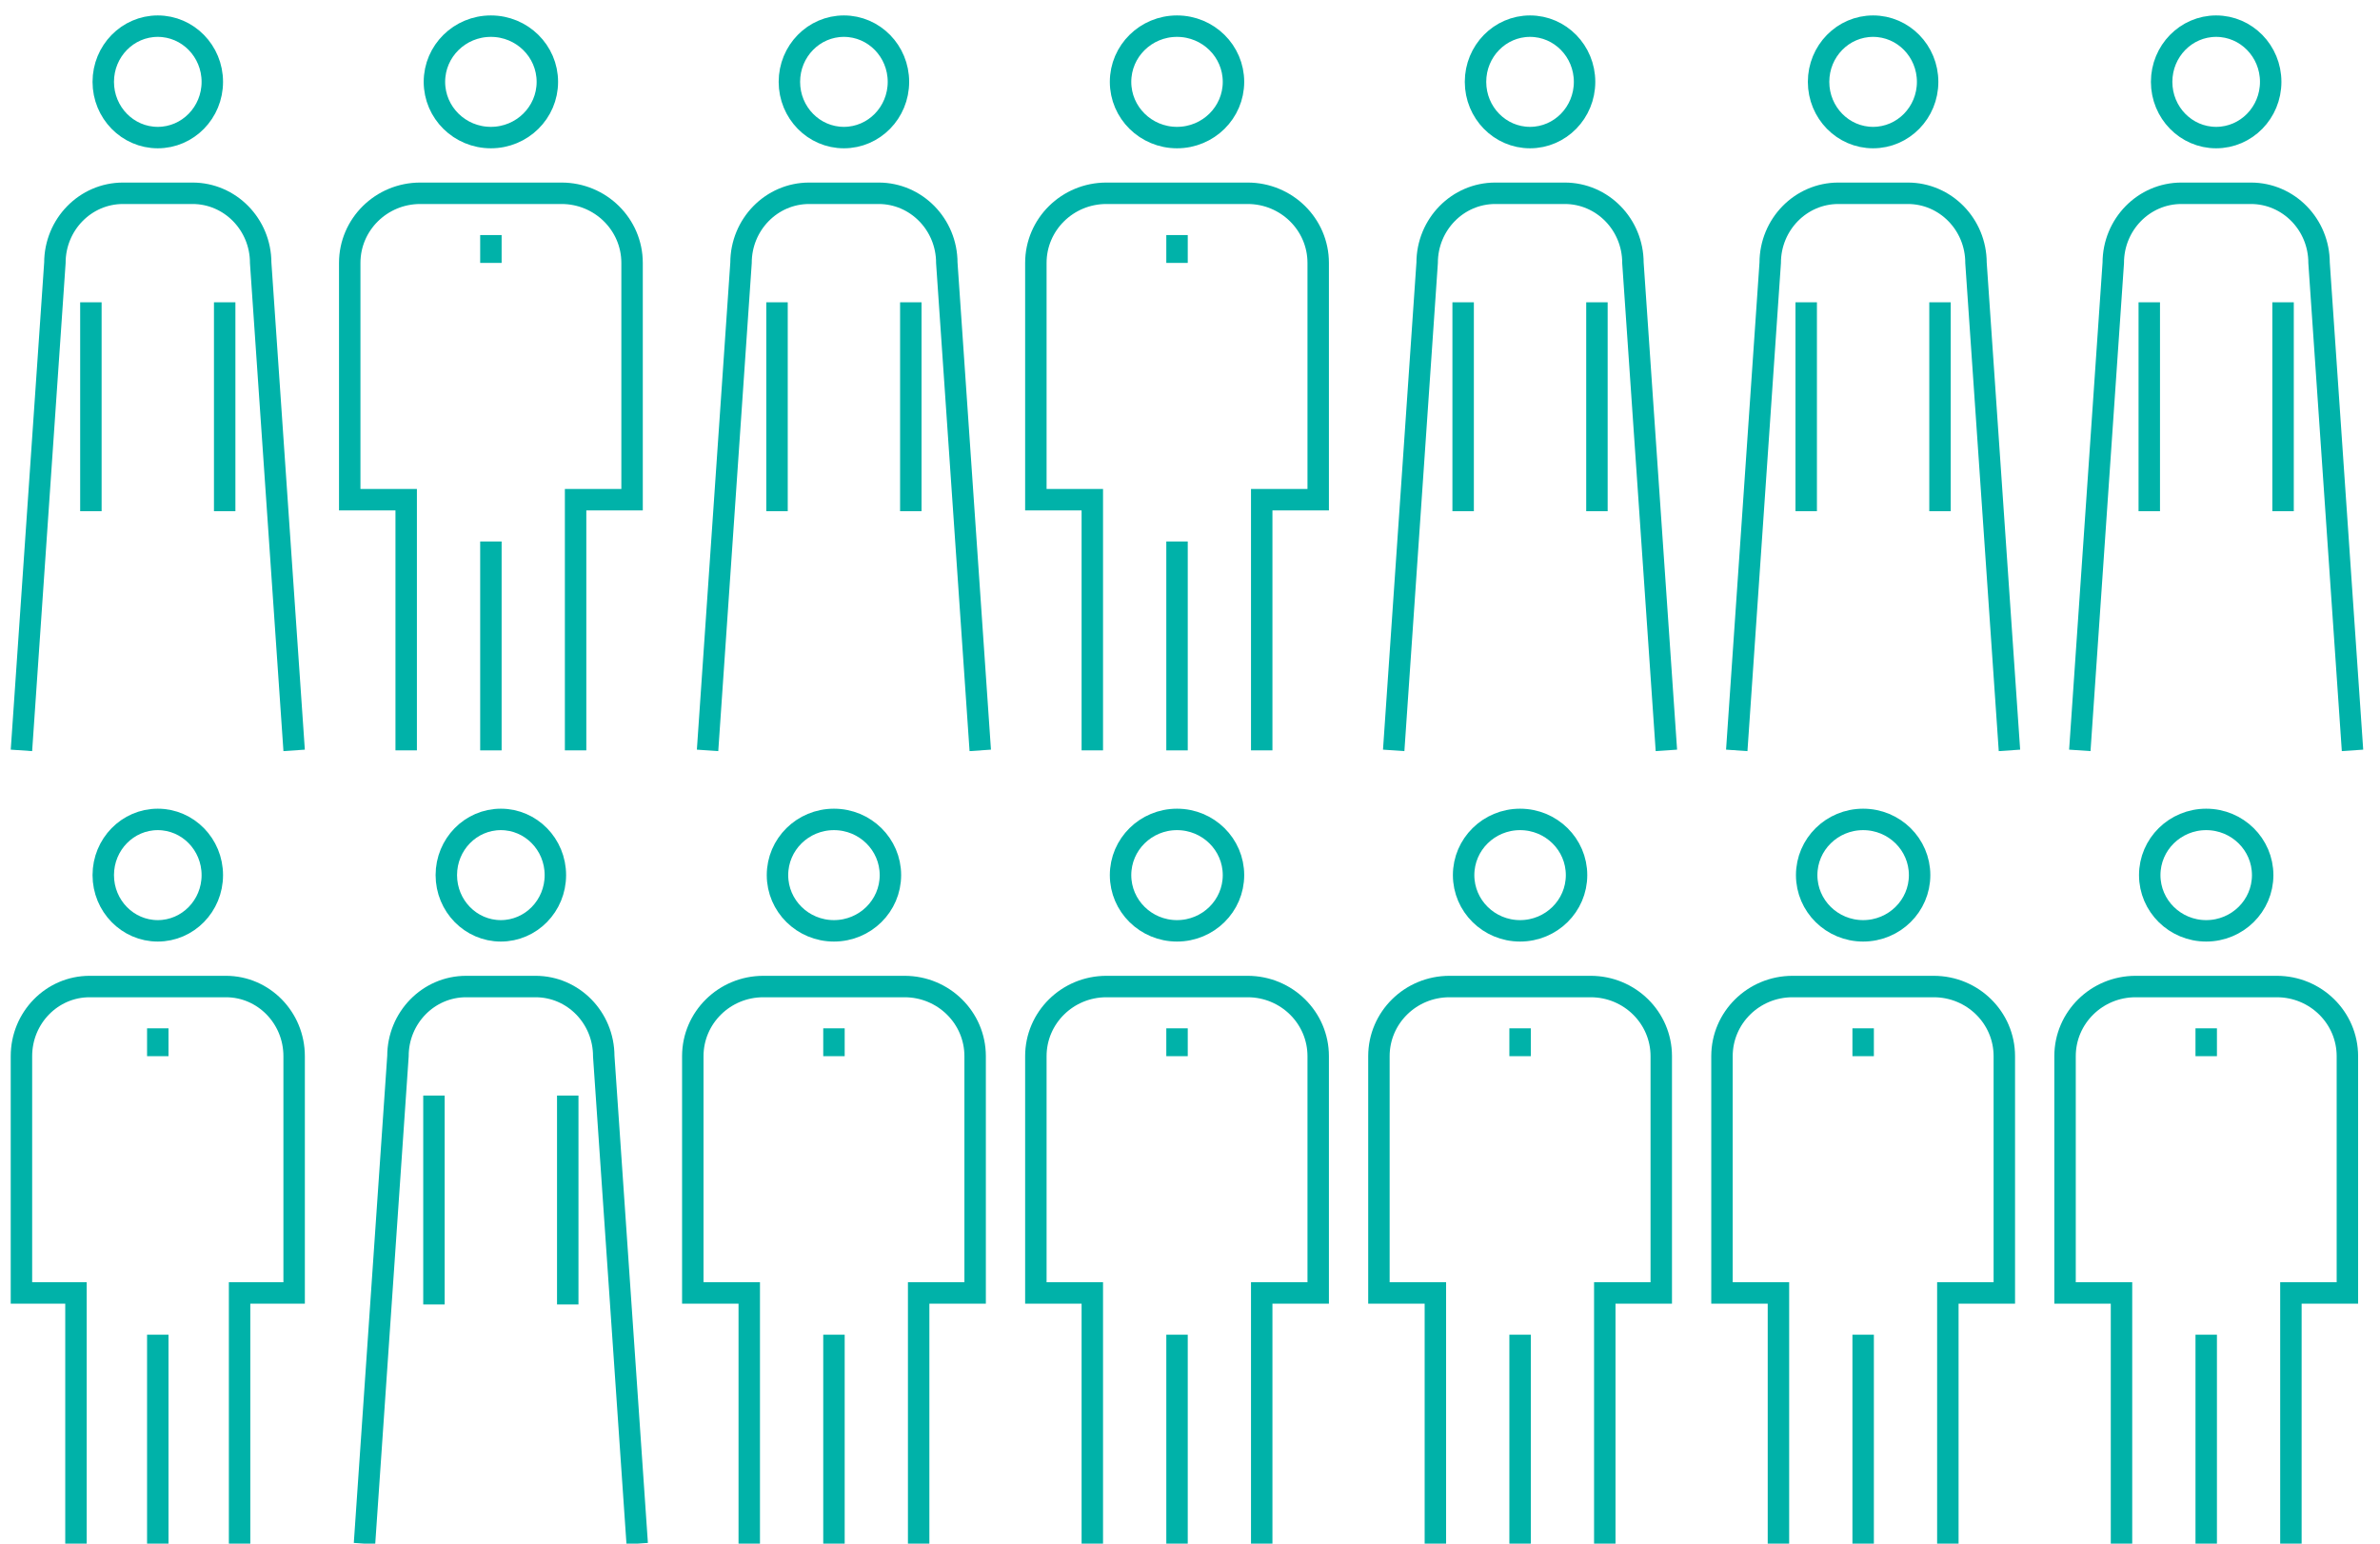 <?xml version="1.0" encoding="UTF-8"?>
<svg width="111px" height="72px" viewBox="0 0 111 72" version="1.1" xmlns="http://www.w3.org/2000/svg" xmlns:xlink="http://www.w3.org/1999/xlink">
    <!-- Generator: Sketch 49 (51002) - http://www.bohemiancoding.com/sketch -->
    <title>01_icon</title>
    <desc>Created with Sketch.</desc>
    <defs/>
    <g id="Page-1" stroke="none" stroke-width="1" fill="none" fill-rule="evenodd">
        <g id="03:Our-Operations_2-Highlights" transform="translate(-260, -6186)" stroke="#00B2A9">
            <g id="modal-2" transform="translate(178, 5805)">
                <g id="01_icon" transform="translate(83, 382)">
                    <g id="2-copy" transform="translate(31, 37)">
                        <path d="M6.895,34 L6.895,24.256" id="Stroke-30"/>
                        <path d="M9.528,2.818 C9.528,4.253 8.349,5.417 6.894,5.417 C5.44,5.417 4.261,4.253 4.261,2.818 C4.261,1.383 5.44,0.22 6.894,0.22 C8.349,0.22 9.528,1.383 9.528,2.818 Z" id="Stroke-32"/>
                        <path d="M10.845,34 L10.845,22.307 L13.479,22.307 L13.479,11.263 C13.479,9.469 12.005,8.015 10.187,8.015 L3.602,8.015 C1.784,8.015 0.311,9.469 0.311,11.263 L0.311,22.307 L2.944,22.307 L2.944,34" id="Stroke-34"/>
                        <path d="M6.895,9.964 L6.895,11.263" id="Stroke-40"/>
                    </g>
                    <g id="2-copy-2" transform="translate(47, 37)">
                        <path d="M6.895,34 L6.895,24.256" id="Stroke-30"/>
                        <path d="M9.528,2.818 C9.528,4.253 8.349,5.417 6.894,5.417 C5.44,5.417 4.261,4.253 4.261,2.818 C4.261,1.383 5.44,0.22 6.894,0.22 C8.349,0.22 9.528,1.383 9.528,2.818 Z" id="Stroke-32"/>
                        <path d="M10.845,34 L10.845,22.307 L13.479,22.307 L13.479,11.263 C13.479,9.469 12.005,8.015 10.187,8.015 L3.602,8.015 C1.784,8.015 0.311,9.469 0.311,11.263 L0.311,22.307 L2.944,22.307 L2.944,34" id="Stroke-34"/>
                        <path d="M6.895,9.964 L6.895,11.263" id="Stroke-40"/>
                    </g>
                    <g id="2-copy-3" transform="translate(63, 37)">
                        <path d="M6.895,34 L6.895,24.256" id="Stroke-30"/>
                        <path d="M9.528,2.818 C9.528,4.253 8.349,5.417 6.894,5.417 C5.44,5.417 4.261,4.253 4.261,2.818 C4.261,1.383 5.44,0.22 6.894,0.22 C8.349,0.22 9.528,1.383 9.528,2.818 Z" id="Stroke-32"/>
                        <path d="M10.845,34 L10.845,22.307 L13.479,22.307 L13.479,11.263 C13.479,9.469 12.005,8.015 10.187,8.015 L3.602,8.015 C1.784,8.015 0.311,9.469 0.311,11.263 L0.311,22.307 L2.944,22.307 L2.944,34" id="Stroke-34"/>
                        <path d="M6.895,9.964 L6.895,11.263" id="Stroke-40"/>
                    </g>
                    <g id="2-copy-4" transform="translate(79, 37)">
                        <path d="M6.895,34 L6.895,24.256" id="Stroke-30"/>
                        <path d="M9.528,2.818 C9.528,4.253 8.349,5.417 6.894,5.417 C5.44,5.417 4.261,4.253 4.261,2.818 C4.261,1.383 5.44,0.22 6.894,0.22 C8.349,0.22 9.528,1.383 9.528,2.818 Z" id="Stroke-32"/>
                        <path d="M10.845,34 L10.845,22.307 L13.479,22.307 L13.479,11.263 C13.479,9.469 12.005,8.015 10.187,8.015 L3.602,8.015 C1.784,8.015 0.311,9.469 0.311,11.263 L0.311,22.307 L2.944,22.307 L2.944,34" id="Stroke-34"/>
                        <path d="M6.895,9.964 L6.895,11.263" id="Stroke-40"/>
                    </g>
                    <g id="2-copy-5" transform="translate(95, 37)">
                        <path d="M6.895,34 L6.895,24.256" id="Stroke-30"/>
                        <path d="M9.528,2.818 C9.528,4.253 8.349,5.417 6.894,5.417 C5.44,5.417 4.261,4.253 4.261,2.818 C4.261,1.383 5.44,0.22 6.894,0.22 C8.349,0.22 9.528,1.383 9.528,2.818 Z" id="Stroke-32"/>
                        <path d="M10.845,34 L10.845,22.307 L13.479,22.307 L13.479,11.263 C13.479,9.469 12.005,8.015 10.187,8.015 L3.602,8.015 C1.784,8.015 0.311,9.469 0.311,11.263 L0.311,22.307 L2.944,22.307 L2.944,34" id="Stroke-34"/>
                        <path d="M6.895,9.964 L6.895,11.263" id="Stroke-40"/>
                    </g>
                    <g id="1" transform="translate(0, 37)">
                        <path d="M6.359,34 L6.359,24.256" id="Stroke-18"/>
                        <path d="M8.902,2.818 C8.902,4.253 7.763,5.417 6.358,5.417 C4.954,5.417 3.816,4.253 3.816,2.818 C3.816,1.383 4.954,0.22 6.358,0.22 C7.763,0.22 8.902,1.383 8.902,2.818 Z" id="Stroke-20"/>
                        <path d="M10.174,34 L10.174,22.307 L12.718,22.307 L12.718,11.263 C12.718,9.469 11.294,8.015 9.538,8.015 L3.179,8.015 C1.423,8.015 0,9.469 0,11.263 L0,22.307 L2.543,22.307 L2.543,34" id="Stroke-22"/>
                        <path d="M6.359,9.964 L6.359,11.263" id="Stroke-42"/>
                    </g>
                    <g id="2-copy-11" transform="translate(15, 0)">
                        <path d="M6.895,34 L6.895,24.256" id="Stroke-30"/>
                        <path d="M9.528,2.818 C9.528,4.253 8.349,5.417 6.894,5.417 C5.44,5.417 4.261,4.253 4.261,2.818 C4.261,1.383 5.44,0.22 6.894,0.22 C8.349,0.22 9.528,1.383 9.528,2.818 Z" id="Stroke-32"/>
                        <path d="M10.845,34 L10.845,22.307 L13.479,22.307 L13.479,11.263 C13.479,9.469 12.005,8.015 10.187,8.015 L3.602,8.015 C1.784,8.015 0.311,9.469 0.311,11.263 L0.311,22.307 L2.944,22.307 L2.944,34" id="Stroke-34"/>
                        <path d="M6.895,9.964 L6.895,11.263" id="Stroke-40"/>
                    </g>
                    <g id="2-copy-9" transform="translate(47, 0)">
                        <path d="M6.895,34 L6.895,24.256" id="Stroke-30"/>
                        <path d="M9.528,2.818 C9.528,4.253 8.349,5.417 6.894,5.417 C5.44,5.417 4.261,4.253 4.261,2.818 C4.261,1.383 5.44,0.22 6.894,0.22 C8.349,0.22 9.528,1.383 9.528,2.818 Z" id="Stroke-32"/>
                        <path d="M10.845,34 L10.845,22.307 L13.479,22.307 L13.479,11.263 C13.479,9.469 12.005,8.015 10.187,8.015 L3.602,8.015 C1.784,8.015 0.311,9.469 0.311,11.263 L0.311,22.307 L2.944,22.307 L2.944,34" id="Stroke-34"/>
                        <path d="M6.895,9.964 L6.895,11.263" id="Stroke-40"/>
                    </g>
                    <g id="female">
                        <path d="M9.479,22.844 L9.479,13.1" id="Stroke-18"/>
                        <path d="M3.239,22.844 L3.239,13.1" id="Stroke-18-Copy"/>
                        <path d="M8.902,2.818 C8.902,4.253 7.763,5.417 6.358,5.417 C4.954,5.417 3.816,4.253 3.816,2.818 C3.816,1.383 4.954,0.22 6.358,0.22 C7.763,0.22 8.902,1.383 8.902,2.818 Z" id="Stroke-20"/>
                        <path d="M12.718,34 L11.158,11.263 C11.158,9.469 9.734,8.015 7.978,8.015 L4.739,8.015 C2.983,8.015 1.56,9.469 1.56,11.263 L0,34" id="Stroke-22"/>
                    </g>
                    <g id="female-copy" transform="translate(32, 0)">
                        <path d="M9.479,22.844 L9.479,13.1" id="Stroke-18"/>
                        <path d="M3.239,22.844 L3.239,13.1" id="Stroke-18-Copy"/>
                        <path d="M8.902,2.818 C8.902,4.253 7.763,5.417 6.358,5.417 C4.954,5.417 3.816,4.253 3.816,2.818 C3.816,1.383 4.954,0.22 6.358,0.22 C7.763,0.22 8.902,1.383 8.902,2.818 Z" id="Stroke-20"/>
                        <path d="M12.718,34 L11.158,11.263 C11.158,9.469 9.734,8.015 7.978,8.015 L4.739,8.015 C2.983,8.015 1.56,9.469 1.56,11.263 L0,34" id="Stroke-22"/>
                    </g>
                    <g id="female-copy-2" transform="translate(64, 0)">
                        <path d="M9.479,22.844 L9.479,13.1" id="Stroke-18"/>
                        <path d="M3.239,22.844 L3.239,13.1" id="Stroke-18-Copy"/>
                        <path d="M8.902,2.818 C8.902,4.253 7.763,5.417 6.358,5.417 C4.954,5.417 3.816,4.253 3.816,2.818 C3.816,1.383 4.954,0.22 6.358,0.22 C7.763,0.22 8.902,1.383 8.902,2.818 Z" id="Stroke-20"/>
                        <path d="M12.718,34 L11.158,11.263 C11.158,9.469 9.734,8.015 7.978,8.015 L4.739,8.015 C2.983,8.015 1.56,9.469 1.56,11.263 L0,34" id="Stroke-22"/>
                    </g>
                    <g id="female-copy-4" transform="translate(80, 0)">
                        <path d="M9.479,22.844 L9.479,13.1" id="Stroke-18"/>
                        <path d="M3.239,22.844 L3.239,13.1" id="Stroke-18-Copy"/>
                        <path d="M8.902,2.818 C8.902,4.253 7.763,5.417 6.358,5.417 C4.954,5.417 3.816,4.253 3.816,2.818 C3.816,1.383 4.954,0.22 6.358,0.22 C7.763,0.22 8.902,1.383 8.902,2.818 Z" id="Stroke-20"/>
                        <path d="M12.718,34 L11.158,11.263 C11.158,9.469 9.734,8.015 7.978,8.015 L4.739,8.015 C2.983,8.015 1.56,9.469 1.56,11.263 L0,34" id="Stroke-22"/>
                    </g>
                    <g id="female-copy-5" transform="translate(96, 0)">
                        <path d="M9.479,22.844 L9.479,13.1" id="Stroke-18"/>
                        <path d="M3.239,22.844 L3.239,13.1" id="Stroke-18-Copy"/>
                        <path d="M8.902,2.818 C8.902,4.253 7.763,5.417 6.358,5.417 C4.954,5.417 3.816,4.253 3.816,2.818 C3.816,1.383 4.954,0.22 6.358,0.22 C7.763,0.22 8.902,1.383 8.902,2.818 Z" id="Stroke-20"/>
                        <path d="M12.718,34 L11.158,11.263 C11.158,9.469 9.734,8.015 7.978,8.015 L4.739,8.015 C2.983,8.015 1.56,9.469 1.56,11.263 L0,34" id="Stroke-22"/>
                    </g>
                    <g id="female-copy-3" transform="translate(16, 37)">
                        <path d="M9.479,22.844 L9.479,13.1" id="Stroke-18"/>
                        <path d="M3.239,22.844 L3.239,13.1" id="Stroke-18-Copy"/>
                        <path d="M8.902,2.818 C8.902,4.253 7.763,5.417 6.358,5.417 C4.954,5.417 3.816,4.253 3.816,2.818 C3.816,1.383 4.954,0.22 6.358,0.22 C7.763,0.22 8.902,1.383 8.902,2.818 Z" id="Stroke-20"/>
                        <path d="M12.718,34 L11.158,11.263 C11.158,9.469 9.734,8.015 7.978,8.015 L4.739,8.015 C2.983,8.015 1.56,9.469 1.56,11.263 L0,34" id="Stroke-22"/>
                    </g>
                </g>
            </g>
        </g>
    </g>
</svg>